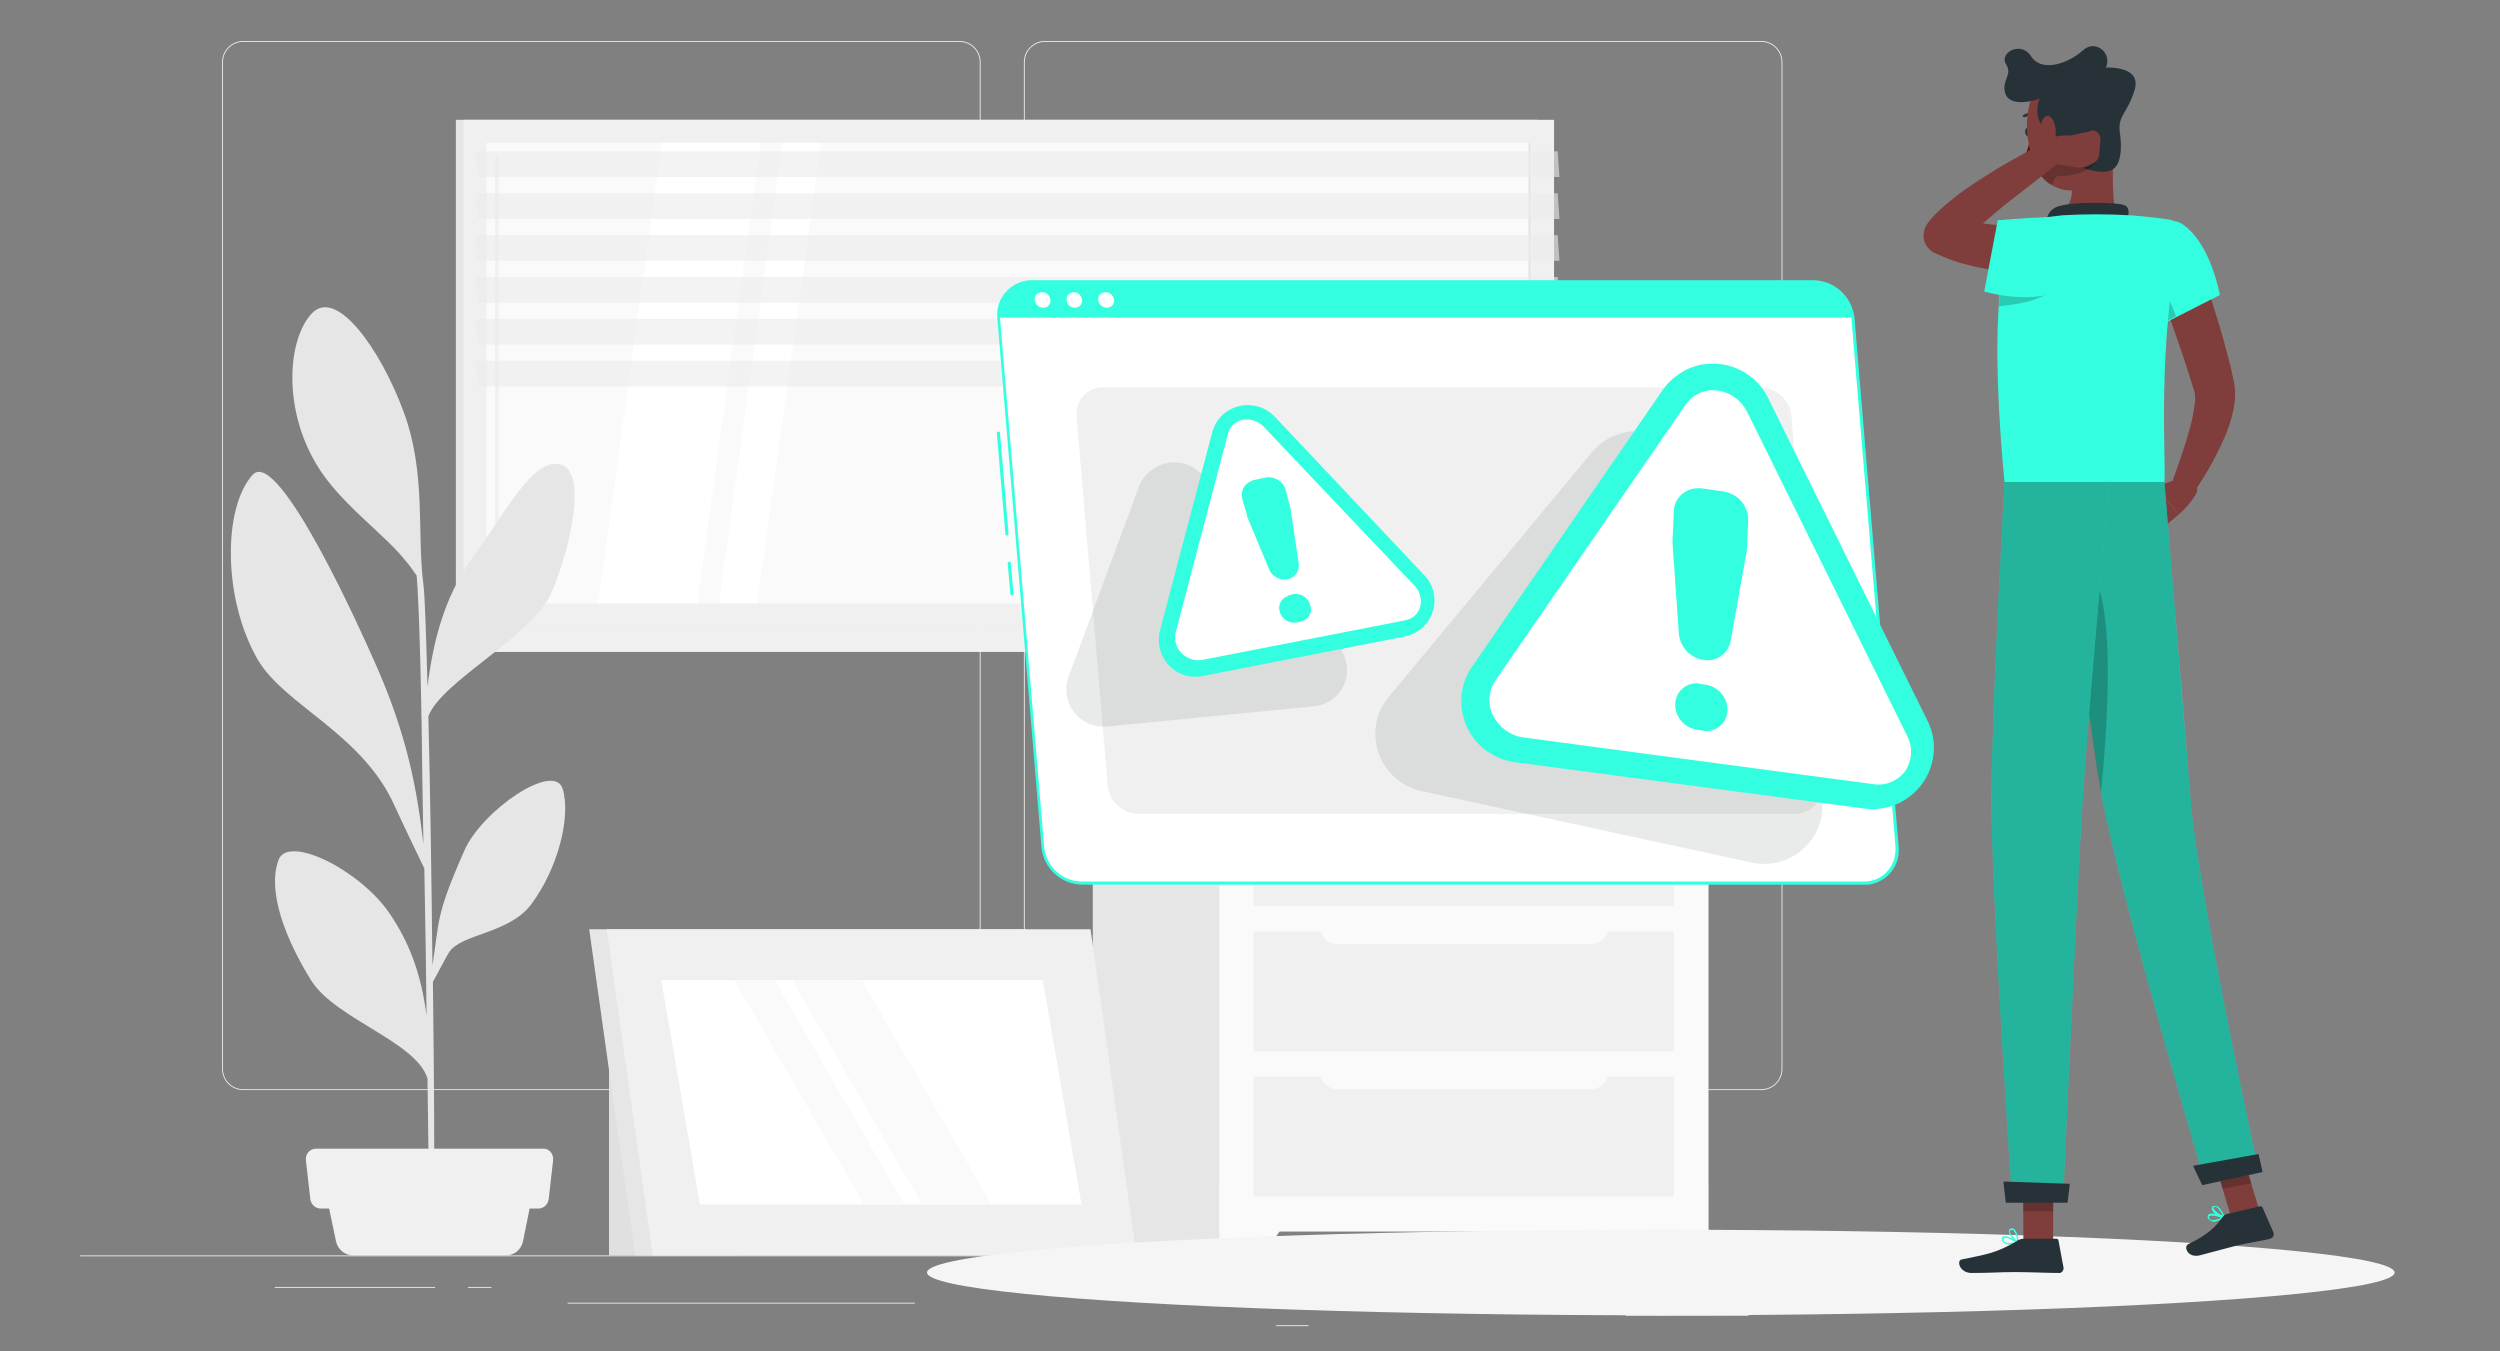 <?xml version="1.0" encoding="utf-8"?>
<!-- Generator: Adobe Illustrator 27.3.1, SVG Export Plug-In . SVG Version: 6.00 Build 0)  -->
<svg version="1.1" id="Calque_1" xmlns="http://www.w3.org/2000/svg" xmlns:xlink="http://www.w3.org/1999/xlink" x="0px" y="0px"
	 viewBox="0 0 555 300" style="enable-background:new 0 0 555 300;" xml:space="preserve">
<rect x="0" y="0" width="555" height="300" fill="#808080" stroke="none"/>
<style type="text/css">
	.st0{fill:#EBEBEB;}
	.st1{fill:#E6E6E6;}
	.st2{fill:#F0F0F0;}
	.st3{fill:#FAFAFA;}
	.st4{fill:#FFFFFF;}
	.st5{opacity:0.6;fill:#EBEBEB;enable-background:new    ;}
	.st6{fill:#E0E0E0;}
	.st7{fill:#F5F5F5;}
	.st8{fill:#33FFE0;}
	.st9{opacity:0.1;fill:#263238;enable-background:new    ;}
	.st10{fill:#7F3E3B;}
	.st11{fill:#263238;}
	.st12{fill:#630F0F;}
	.st13{opacity:0.2;enable-background:new    ;}
	.st14{opacity:0.2;}
	.st15{opacity:0.3;enable-background:new    ;}
</style>
<g id="freepik--background-complete--inject-2">
	<rect x="17.8" y="278.7" class="st0" width="411.6" height="0.2"/>
	<rect x="360.9" y="291.9" class="st0" width="27.3" height="0.2"/>
	<rect x="283.3" y="294.2" class="st0" width="7.2" height="0.2"/>
	<rect x="344.3" y="284.3" class="st0" width="15.8" height="0.2"/>
	<rect x="61" y="285.7" class="st0" width="35.6" height="0.2"/>
	<rect x="103.9" y="285.7" class="st0" width="5.2" height="0.2"/>
	<rect x="126" y="289.2" class="st0" width="77.1" height="0.2"/>
	<path class="st0" d="M212.9,242H54c-2.6,0-4.7-2.1-4.7-4.7V13.8c0-2.6,2.1-4.7,4.7-4.7h159c2.6,0,4.7,2.1,4.7,4.7c0,0,0,0,0,0
		v223.4C217.6,239.9,215.5,242,212.9,242z M54,9.3c-2.5,0-4.5,2-4.5,4.5v223.5c0,2.5,2,4.5,4.5,4.5h159c2.5,0,4.5-2,4.5-4.5V13.8
		c0-2.5-2-4.5-4.5-4.5H54z"/>
	<path class="st0" d="M391,242H232c-2.6,0-4.7-2.1-4.7-4.7V13.8c0-2.6,2.1-4.7,4.7-4.7h159c2.6,0,4.7,2.1,4.7,4.7v223.5
		C395.7,239.9,393.6,242,391,242z M232,9.3c-2.5,0-4.5,2-4.5,4.5v223.5c0,2.5,2,4.5,4.5,4.5h159c2.5,0,4.5-2,4.5-4.5V13.8
		c0-2.5-2-4.5-4.5-4.5H232z"/>
	<rect x="101.2" y="26.6" class="st1" width="240.2" height="112.4"/>
	<rect x="102.9" y="26.6" class="st2" width="242.1" height="112.4"/>
	<rect x="101.2" y="139" class="st1" width="240.2" height="5.7"/>
	<rect x="108.9" y="139" class="st2" width="242.1" height="5.7"/>
	<rect x="108" y="31.7" class="st3" width="232" height="102.3"/>
	<polygon class="st4" points="132.8,133.9 146.9,31.7 168.9,31.7 154.8,133.9 	"/>
	<path class="st2" d="M110.3,128.9c-0.2,0-0.4-0.2-0.4-0.4l0,0V34.9c0-0.2,0.2-0.4,0.4-0.4c0,0,0,0,0,0c0.2,0,0.4,0.2,0.4,0.4
		c0,0,0,0,0,0v93.6C110.6,128.7,110.5,128.9,110.3,128.9z"/>
	<polygon class="st4" points="159.6,133.9 173.7,31.7 182.3,31.7 168.1,133.9 	"/>
	<rect x="339.3" y="31.7" class="st1" width="0.6" height="102.3"/>
	<polygon class="st5" points="346.2,39.3 106,39.3 105.5,33.6 345.8,33.6 	"/>
	<polygon class="st5" points="346.2,48.6 106,48.6 105.5,42.9 345.8,42.9 	"/>
	<polygon class="st5" points="346.2,57.9 106,57.9 105.5,52.2 345.8,52.2 	"/>
	<polygon class="st5" points="346.2,67.2 106,67.2 105.5,61.5 345.8,61.5 	"/>
	<polygon class="st5" points="346.2,76.5 106,76.5 105.5,70.8 345.8,70.8 	"/>
	<polygon class="st5" points="346.2,85.8 106,85.8 105.5,80.1 345.8,80.1 	"/>
	<rect x="342.6" y="167.2" class="st1" width="36.7" height="111.5"/>
	<polygon class="st3" points="369.4,278.7 379.2,278.7 379.2,263.3 359.2,263.3 	"/>
	<rect x="242.6" y="167.2" class="st1" width="36.7" height="111.5"/>
	<rect x="270.7" y="167.2" class="st3" width="108.5" height="106.2"/>
	<polygon class="st3" points="280.5,278.7 270.7,278.7 270.7,263.3 290.8,263.3 	"/>
	<rect x="278.3" y="206.8" class="st2" width="93.3" height="26.6"/>
	<rect x="278.3" y="239" class="st2" width="93.3" height="26.6"/>
	<path class="st3" d="M293,204.5h64l0,0v1.3c0,2.1-1.7,3.8-3.8,3.8l0,0h-56.3c-2.1,0-3.8-1.7-3.8-3.8v0L293,204.5L293,204.5z"/>
	<rect x="278.3" y="174.5" class="st2" width="93.3" height="26.6"/>
	<path class="st3" d="M293,172.2h64l0,0v1.3c0,2.1-1.7,3.8-3.8,3.8l0,0h-56.3c-2.1,0-3.8-1.7-3.8-3.8c0,0,0,0,0,0L293,172.2
		L293,172.2z"/>
	<path class="st3" d="M293,236.7h64l0,0v1.3c0,2.1-1.7,3.8-3.8,3.8l0,0h-56.3c-2.1,0-3.8-1.7-3.8-3.8v0L293,236.7L293,236.7z"/>
	<path class="st1" d="M61.8,191c2-5.9,18.1,2.1,24.7,11.8c4.4,6.5,7,13.4,8.2,22.7c-0.1-10.6-0.3-22-0.5-32.7
		c-1.3-2.7-4.3-8.9-6.5-13.7c-7.2-16.3-24.5-22.4-30.5-32.7c-7.8-13.5-7.7-33.8-1.1-41c5.8-6.4,24.9,36.6,27,41.4
		c7.4,16.5,9.5,28.7,10.9,40.6c-0.2-10.1-0.3-19.3-0.4-26.5c-0.4-23.3-0.9-30.8-1.1-33.1c-0.8-1.1-1.7-2.5-2.3-3.1
		c-4.6-6-14.9-13-20-21.7c-7.5-12.6-6.3-27.7-1-33.4c5.5-5.9,15.3,8,20.4,21.8s2.9,27,4.4,38.4c0.3,2.2,0.6,10.8,0.9,22.6
		c1.6-12.7,4.7-21.3,10.4-29.2c7.1-9.8,13.2-21.7,19.1-20.1c5.8,1.5,2.7,17.3-1.9,28.3c-4.1,9.8-24.4,19.7-27.4,27.6
		c0.4,16,0.7,36.3,0.9,55.3c1.6-9.8,0.5-10.6,7.1-25.5c3.9-8.9,19.9-19.8,21.8-13.7c1.9,6.1-1,17.7-7,25.7
		c-4.9,6.5-15.6,6.5-18.2,10.6c-0.6,0.9-2.5,4.6-3.6,6.6c0.3,23.1,0.4,43.5,0.2,50.4l-1.1,0.1c0.1-1.8-0.1-13.5-0.3-29.1
		c-2.6-8.2-20.3-13.1-25.8-21.7C63.4,208.5,59.3,198,61.8,191z"/>
	<path class="st2" d="M78.4,278.7h33.9c1.9,0,3.4-1.3,3.8-3.1l2.4-11.9H72.1l2.5,11.9C75,277.4,76.6,278.7,78.4,278.7z"/>
	<path class="st2" d="M71.2,268.3h48.3c1.2,0,2.1-0.9,2.3-2l1-8.8c0.1-1.3-0.8-2.4-2-2.5c-0.1,0-0.2,0-0.2,0H70.2
		c-1.3,0-2.3,1-2.3,2.3c0,0.1,0,0.2,0,0.2l1,8.8C69.1,267.4,70,268.3,71.2,268.3z"/>
	<rect x="135.2" y="225.4" class="st6" width="29" height="53.3"/>
	<polygon class="st1" points="238.1,278.7 141,278.7 130.8,206.3 227.9,206.3 	"/>
	<polygon class="st2" points="252.3,278.7 144.9,278.7 134.7,206.3 242.1,206.3 	"/>
	<polygon class="st4" points="155.4,267.4 146.8,217.6 231.5,217.6 240.1,267.4 	"/>
	<polygon class="st3" points="191.8,267.4 163,217.6 172,217.6 200.8,267.4 	"/>
	<polygon class="st3" points="204.7,267.4 175.9,217.6 191.3,217.6 220.1,267.4 	"/>
</g>
<g id="freepik--Shadow--inject-2">
	<ellipse id="freepik--path--inject-2" class="st7" cx="368.7" cy="282.5" rx="162.9" ry="9.5"/>
</g>
<g id="freepik--Warning--inject-2">
	<path class="st8" d="M223.6,118.9c-0.2,0-0.3-0.1-0.4-0.3l-1.9-22.4c0-0.2,0.1-0.4,0.3-0.4c0.2,0,0.4,0.1,0.4,0.3l1.9,22.4
		C223.9,118.7,223.8,118.9,223.6,118.9L223.6,118.9z"/>
	<path class="st8" d="M224.7,132.2c-0.2,0-0.3-0.1-0.4-0.3l-0.6-6.8c0-0.2,0.1-0.4,0.3-0.4c0,0,0,0,0,0c0.2,0,0.4,0.1,0.4,0.3
		c0,0,0,0,0,0l0.6,6.8C225.1,132,224.9,132.2,224.7,132.2L224.7,132.2z"/>
	<path class="st4" d="M413.7,196.1H240.2c-4.5-0.1-8.3-3.5-8.7-8l-9.8-117.5c-0.4-4,2.5-7.6,6.5-8c0.3,0,0.6,0,0.8,0h173.5
		c4.5,0.1,8.3,3.5,8.7,8l9.8,117.4c0.4,4-2.5,7.6-6.5,8C414.3,196.1,414,196.1,413.7,196.1z"/>
	<path class="st8" d="M413.7,196.4H240.2c-4.7-0.1-8.6-3.7-9-8.4l-9.8-117.4c-0.2-2.2,0.5-4.3,2-5.9c1.5-1.6,3.5-2.5,5.7-2.5h173.5
		c4.7,0.1,8.6,3.7,9.1,8.4l9.8,117.4c0.4,4.2-2.6,7.9-6.8,8.4C414.3,196.4,414,196.4,413.7,196.4L413.7,196.4z M229.1,62.9
		c-3.9-0.1-7,3-7.1,6.9c0,0.3,0,0.6,0,0.8l9.8,117.4c0.4,4.3,4,7.7,8.4,7.7h173.5c3.9,0.1,7-3,7.1-6.9c0-0.3,0-0.5,0-0.8L411,70.6
		c-0.4-4.3-4-7.7-8.4-7.7H229.1z"/>
	<path class="st8" d="M402.6,62.5H229.1c-4-0.1-7.4,3.2-7.4,7.2c0,0.3,0,0.6,0,0.8h189.6C410.9,66.1,407.1,62.6,402.6,62.5z"/>
	<path class="st4" d="M233.2,66.6c0.1,0.9-0.5,1.6-1.4,1.7c-0.1,0-0.1,0-0.2,0c-1,0-1.8-0.8-1.9-1.7c-0.1-0.9,0.5-1.6,1.4-1.7
		c0.1,0,0.1,0,0.2,0C232.3,64.8,233.1,65.6,233.2,66.6z"/>
	<path class="st4" d="M240.2,66.6c0.1,0.9-0.5,1.6-1.4,1.7c-0.1,0-0.1,0-0.2,0c-1,0-1.8-0.8-1.8-1.7c-0.1-0.9,0.5-1.6,1.4-1.7
		c0.1,0,0.1,0,0.2,0C239.3,64.8,240.1,65.6,240.2,66.6z"/>
	<path class="st4" d="M247.3,66.6c0.1,0.9-0.5,1.6-1.4,1.7c-0.1,0-0.1,0-0.2,0c-1,0-1.8-0.8-1.9-1.7c-0.1-0.9,0.5-1.6,1.4-1.7
		c0.1,0,0.1,0,0.2,0C246.4,64.8,247.2,65.6,247.3,66.6z"/>
	<path class="st2" d="M398.7,180.7H252.8c-3.6-0.1-6.6-2.8-6.9-6.4L239,92.4c-0.3-3.2,2-6,5.2-6.4c0.2,0,0.5,0,0.7,0h145.9
		c3.6,0.1,6.6,2.8,6.9,6.4l6.8,81.9c0.3,3.2-2.1,6-5.3,6.3C399.1,180.7,398.9,180.7,398.7,180.7z"/>
	<path class="st9" d="M353.5,100.3l-45.2,54.4c-4.6,5.5-3.8,13.6,1.7,18.2c1.6,1.3,3.5,2.3,5.5,2.7l73.4,15.9
		c7,1.5,13.9-2.9,15.4-9.9c0.5-2.5,0.3-5.2-0.6-7.5l-28.1-70.3c-2.6-6.6-10.2-9.9-16.8-7.2C356.7,97.3,354.9,98.6,353.5,100.3z"/>
	<path class="st9" d="M252.9,107.9l-15.7,42.4c-1.5,4.2,0.6,8.9,4.9,10.5c1.1,0.4,2.4,0.6,3.6,0.5l46-4.5c4.5-0.4,7.8-4.4,7.3-8.9
		c-0.2-1.6-0.8-3.1-1.7-4.3l-30.2-37.9c-2.8-3.5-8-4.1-11.5-1.3C254.3,105.3,253.4,106.6,252.9,107.9z"/>
	<path class="st8" d="M369.1,86.6L326.8,148c-4.3,6.2-2.7,14.6,3.5,18.9c1.8,1.2,3.8,2,5.9,2.3l77.7,10.3c7.4,1,14.3-4.2,15.3-11.7
		c0.4-2.7-0.1-5.4-1.3-7.8l-35.4-71.7c-3.3-6.7-11.5-9.5-18.2-6.2C372.2,83.2,370.4,84.7,369.1,86.6z"/>
	<path class="st4" d="M338.1,163.7c-2.8-0.4-5.3-2.2-6.6-4.8c-1.3-2.5-1.1-5.4,0.4-7.7l42.4-61.5c1.6-2.2,4.3-3.4,7-3
		c2.9,0.4,5.3,2.2,6.6,4.8l35.5,71.9c1.3,2.5,1.1,5.4-0.4,7.7c-1.6,2.2-4.3,3.4-7,3L338.1,163.7z"/>
	<path class="st8" d="M377.7,108.4l4.9,0.7c3.2,0.5,5.6,3.2,5.5,6.5l-0.3,6.5c0,0.2,0,0.5-0.1,0.7l-3.5,19.5c-0.5,2.8-3.2,4.7-6,4.2
		l0,0c-2.9-0.4-5.2-2.8-5.5-5.8l-1.4-20.1c0-0.2,0-0.5,0-0.7l0.3-6.5c0.1-2.9,2.6-5.1,5.5-5C377.3,108.4,377.5,108.4,377.7,108.4z
		 M377.3,151.8l1.3,0.2c2.9,0.4,5,2.9,4.9,5.8l0,0c-0.1,2.6-2.3,4.6-4.9,4.5c-0.2,0-0.4,0-0.5-0.1l-1.3-0.2c-2.9-0.4-5-2.9-4.9-5.8
		l0,0c0.1-2.6,2.3-4.6,4.9-4.5C376.9,151.7,377.1,151.7,377.3,151.8z"/>
	<path class="st8" d="M269.1,96l-11.6,44c-1.1,4.4,1.5,8.8,5.8,10c1.2,0.3,2.4,0.3,3.6,0.1l45-8.8c4.4-0.9,7.3-5.2,6.4-9.6
		c-0.3-1.5-1-2.9-2.1-4L283,92.5c-3.1-3.3-8.3-3.4-11.6-0.4C270.3,93.2,269.5,94.5,269.1,96z"/>
	<path class="st4" d="M266.9,146.5c-1.7,0.3-3.4-0.3-4.6-1.5c-1.2-1.2-1.7-3-1.3-4.6l11.6-44.1c0.4-1.6,1.7-2.8,3.3-3.1
		c1.7-0.3,3.4,0.3,4.6,1.5l33.5,35.3c1.2,1.2,1.7,3,1.3,4.6c-0.4,1.6-1.7,2.8-3.3,3.1L266.9,146.5z"/>
	<path class="st8" d="M278.2,106.6l2.9-0.6c1.9-0.3,3.8,0.9,4.3,2.7l1,3.8c0,0.1,0.1,0.3,0.1,0.4l1.8,12.1c0.3,1.7-0.8,3.3-2.5,3.6
		l0,0c-1.8,0.3-3.5-0.7-4.1-2.3L277,115c-0.1-0.1-0.1-0.3-0.1-0.4l-1.1-3.8c-0.5-1.7,0.4-3.4,2-4
		C277.9,106.7,278.1,106.7,278.2,106.6z M286.3,132.1l0.8-0.2c1.7-0.3,3.4,0.8,3.8,2.5l0,0c0.5,1.5-0.4,3.1-1.9,3.5
		c-0.1,0-0.2,0.1-0.3,0.1l-0.8,0.2c-1.7,0.3-3.4-0.8-3.8-2.4l0,0c-0.5-1.5,0.4-3.1,1.9-3.5C286.1,132.1,286.2,132.1,286.3,132.1
		L286.3,132.1z"/>
</g>
<g id="freepik--Character--inject-2">
	<path class="st10" d="M485,105.9l-6.5,2.1l5.2,6.2c1.5-1.3,2.8-2.8,3.8-4.5c0.6-1,0.2-2.2-0.7-2.8L485,105.9z"/>
	<polygon class="st10" points="475.4,113.1 479.4,117.8 483.7,114.2 478.4,108 	"/>
	<path class="st10" d="M487.1,55.2c1.6,4.4,3.1,8.7,4.4,13.2c1.4,4.4,2.7,8.9,3.8,13.5l0.4,1.8l0.2,0.9l0.1,0.5v0.1v0.2l0.1,0.4
		c0.2,1.6,0.1,3.2-0.2,4.8c-0.5,2.5-1.3,5-2.4,7.3c-2,4.4-4.4,8.6-7.2,12.4l-4.4-2.4c1.5-4.2,3.1-8.5,4.2-12.7
		c0.6-1.9,0.9-3.9,1.2-6c0.1-0.7,0-1.4-0.1-2.1l-0.4-1.3l-0.5-1.6c-1.3-4.2-2.8-8.5-4.3-12.8c-1.5-4.3-3-8.6-4.4-13L487.1,55.2z"/>
	<path class="st11" d="M450.8,29.2c0.1,0.5-0.1,1-0.4,1.1c-0.3,0.1-0.7-0.3-0.8-0.8c-0.1-0.6,0.1-1,0.4-1.1S450.7,28.7,450.8,29.2z"
		/>
	<path class="st12" d="M450.8,30.2c-0.3,1.8-0.8,3.5-1.5,5.1c0.8,0.3,1.8,0.3,2.6-0.2L450.8,30.2z"/>
	<path class="st11" d="M449.4,26c-0.1,0-0.2-0.1-0.3-0.1c-0.1-0.1-0.1-0.3,0.1-0.4c0,0,0,0,0,0c0.9-0.5,1.9-0.6,2.8-0.2
		c0.2,0.1,0.2,0.2,0.2,0.4c0,0,0,0,0,0c-0.1,0.2-0.2,0.2-0.4,0.2c-0.7-0.3-1.6-0.3-2.2,0.1C449.5,26,449.4,26,449.4,26z"/>
	<path class="st10" d="M468.8,30.8c0.6,6.1-0.3,12,1.1,17.3c0,0-1.5,4.9-10.5,4.9c-9.9,0-4.5-4.9-4.5-4.9c5.5-1.3,5.5-5.3,4.7-9.1
		L468.8,30.8z"/>
	<path class="st11" d="M471.8,49.8c0.8-1.6,1.3-3.8-0.3-4.3c-1.8-0.6-11.1-0.8-14.5,0.3c-1.9,0.5-3,2.4-2.6,4.3L471.8,49.8z"/>
	<path class="st8" d="M492.1,271.1c0.6-0.2,1.2-0.4,1.8-0.7c0.1,0,0.1-0.1,0.1-0.2c0-0.1,0-0.1-0.1-0.2c-0.3-0.1-2.9-1-3.6-0.4
		c-0.2,0.1-0.2,0.3-0.2,0.5c0,0.4,0.2,0.7,0.6,0.8C491.1,271.3,491.6,271.3,492.1,271.1z M493.3,270.3c-1.1,0.5-2.1,0.7-2.5,0.5
		c-0.2-0.1-0.4-0.3-0.4-0.6c0-0.1,0-0.2,0.1-0.2C490.8,269.7,492.2,270,493.3,270.3L493.3,270.3z"/>
	<path class="st8" d="M493.8,270.5c0.1,0,0.2-0.1,0.1-0.2c0,0,0,0,0,0c0-0.1-0.7-2.1-1.7-2.5c-0.2-0.1-0.5-0.1-0.8-0.1l0,0
		c-0.3,0.1-0.4,0.3-0.4,0.6c0,0.8,1.8,2,2.6,2.3L493.8,270.5z M491.7,267.9c0.1,0,0.3,0,0.4,0.1c0.6,0.5,1.1,1.2,1.4,2
		c-0.8-0.4-2-1.3-2.1-1.8C491.4,268.1,491.4,268,491.7,267.9L491.7,267.9L491.7,267.9z"/>
	<path class="st8" d="M446.2,276.3c0.6,0,1.3-0.1,1.9-0.3c0.1,0,0.1-0.1,0.1-0.1c0-0.1,0-0.1-0.1-0.2c-0.3-0.2-2.6-1.6-3.4-1.2
		c-0.2,0.1-0.3,0.3-0.3,0.5c0,0.3,0.1,0.7,0.4,0.9C445.2,276.2,445.7,276.3,446.2,276.3z M447.6,275.8c-1.2,0.2-2.2,0.2-2.6-0.1
		c-0.2-0.2-0.3-0.4-0.2-0.6c0-0.1,0.1-0.2,0.1-0.2C445.3,274.6,446.6,275.2,447.6,275.8L447.6,275.8z"/>
	<path class="st8" d="M448,276c0,0,0.1,0,0.1,0c0.1,0,0.1-0.1,0.1-0.2c0-0.1-0.2-2.2-1-2.9c-0.2-0.2-0.5-0.3-0.7-0.2l0,0
		c-0.3,0-0.5,0.2-0.5,0.4C445.7,274,447.2,275.6,448,276L448,276z M446.6,273.1c0.1,0,0.3,0,0.4,0.1c0.5,0.7,0.8,1.5,0.8,2.3
		c-0.7-0.6-1.7-1.8-1.6-2.2C446.2,273.2,446.2,273.1,446.6,273.1L446.6,273.1L446.6,273.1z"/>
	<polygon class="st10" points="455.8,275.7 449.2,275.7 449.1,260.4 455.8,260.4 	"/>
	<polygon class="st10" points="502,270.1 495.6,271.2 491.1,256.1 497.4,254.9 	"/>
	<path class="st11" d="M494.4,269.5l7.3-1.7c0.3-0.1,0.5,0.1,0.6,0.3l2.4,5.5c0.2,0.5,0,1.1-0.5,1.3c-0.1,0-0.1,0-0.2,0.1
		c-2.5,0.6-3.8,0.7-7,1.4c-2,0.5-6,1.6-8.7,2.3c-2.7,0.6-3.6-2-2.5-2.5c4.8-2.3,6.3-4.2,7.6-6C493.7,269.8,494,269.6,494.4,269.5z"
		/>
	<path class="st11" d="M449.3,275h7.2c0.3,0,0.5,0.2,0.5,0.5l1.1,5.9c0.1,0.5-0.3,1.1-0.8,1.2c-0.1,0-0.1,0-0.2,0
		c-2.6,0-6.4-0.2-9.7-0.2c-3.8,0-5.2,0.2-9.7,0.2c-2.7,0-3.4-2.8-2.2-3c5.2-1.1,7.5-1.3,12.1-4C448.1,275.2,448.7,275,449.3,275z"/>
	<path class="st8" d="M484.7,49.9c6.2,4.4,8.1,15.6,8.1,15.6l-14,7.1c-2.2-4.4-3.9-9.1-5.1-13.9C472.1,52,480.3,46.8,484.7,49.9z"/>
	<path class="st13" d="M477.6,57l5.5,13.2l-4.5,2.3c-1.4-2.8-2.6-5.7-3.6-8.7L477.6,57z"/>
	<path class="st8" d="M443.4,79c0.1,7.4,0.5,16.6,1.6,28h35.5c0.4-5.2-1.7-29.8,3.5-54.4c0.4-1.8-0.7-3.5-2.5-3.9
		c-0.1,0-0.1,0-0.2,0c-2.8-0.4-5.6-0.7-8.4-0.9c-5-0.3-10.1-0.3-15.1,0c-2,0.2-4,0.5-6,0.8c-3,0.6-5.4,2.9-6.2,5.9
		c-1.1,4.5-1.8,9.2-1.9,13.8C443.5,71.4,443.4,75,443.4,79z"/>
	<path class="st13" d="M454.6,65.1c-2.3,1.7-6.8,2.5-10.9,2.9c0.1-1.1,0.2-2.1,0.2-3.1c1.1-0.6,2.2-1.1,3.2-1.6L454.6,65.1z"/>
	<g class="st14">
		<polygon points="449.1,260.4 449.2,268.9 455.8,268.9 455.8,260.4 		"/>
		<polygon points="497.4,254.9 491.1,256.1 493.4,263.9 499.8,262.7 		"/>
	</g>
	<path class="st10" d="M467.9,23.7c1,6.5,1.9,10.3-0.7,14.4c-2.4,4.1-7.7,5.4-11.7,3c-1.5-0.9-2.7-2.2-3.4-3.8
		c-2.6-5.4-3.7-15.2,1.9-19.3c3.8-2.9,9.2-2.2,12.1,1.6C467.1,20.8,467.7,22.2,467.9,23.7z"/>
	<path class="st11" d="M454.3,28.5c-2.5-1.1-2.2-5-1.5-6.6c-2.8,1-7,1.5-7.7-1.4s1.8-3.8,0.2-6.3c-1.5-2.5,3.4-5.2,5.6-1.7
		s7.9,1.9,11.6-1.4c2.7-2.4,6.5,0.7,5,3.9c0,0,8-0.5,6.4,4.9s-3.8,5.6-3.3,9.5c0.4,2.6,0.7,7.9-2.5,8.6
		C464.4,38.9,455,35.5,454.3,28.5z"/>
	<path class="st13" d="M454.2,35.5c-0.7,0.5-1.5,1.1-2.2,1.7l0,0.1c0.7,1.6,1.9,2.9,3.4,3.8c0.5-0.5,0.7-2,1.6-2
		c2.7,0.1,7.8-1,8.7-4L454.2,35.5z"/>
	<path class="st10" d="M456.3,28.4c0.2,1.5,0,2.9-0.6,4.3c-0.8,1.5-1.9,0.6-2.4-1.3c-0.4-1.7-0.5-4.5,0.6-5.4
		C454.9,25.1,456.1,26.5,456.3,28.4z"/>
	<path class="st8" d="M457.6,107c0,0,5.6,50.7,9,69.7c3.7,20.8,23,86.1,23,86.1l11.9-2.5c0,0-13.3-61.1-15.1-81.7
		c-1.9-22.4-5.9-71.6-5.9-71.6L457.6,107z"/>
	<path class="st15" d="M457.6,107c0,0,5.6,50.7,9,69.7c3.7,20.8,23,86.1,23,86.1l11.9-2.5c0,0-13.3-61.1-15.1-81.7
		c-1.8-21.2-1.8-21.2-5.9-71.6L457.6,107z"/>
	<path class="st11" d="M486.9,258.8c-0.1,0,2,4.3,2,4.3l13.4-2.9l-0.9-4L486.9,258.8z"/>
	<path class="st13" d="M461.6,125.1c8.6,1.7,6.5,34.2,4.8,50.9c-2.1-11.8-4.8-34.5-6.7-50.6C460.3,125,461,124.9,461.6,125.1z"/>
	<path class="st8" d="M445,107c0,0-2.8,49.6-2.9,69.8c-0.1,21,4.6,89.9,4.6,89.9H458c0,0,3-67.6,4.3-88.3c1.4-22.5,6-71.4,6-71.4
		L445,107z"/>
	<path class="st15" d="M445,107c0,0-2.8,49.6-2.9,69.8c-0.1,21,4.6,89.9,4.6,89.9H458c0,0,3-67.6,4.3-88.3c1.4-22.5,6-71.4,6-71.4
		L445,107z"/>
	<path class="st11" d="M444.8,262.3c-0.1,0,0.5,4.7,0.5,4.7h13.7l0.5-4.2L444.8,262.3z"/>
	<path class="st10" d="M459.1,60.3c-1.3,0.1-2.5,0.2-3.7,0.2s-2.4,0.1-3.6,0.1c-2.4,0-4.8-0.2-7.3-0.4c-2.5-0.3-4.9-0.7-7.3-1.3
		c-2.6-0.6-5-1.5-7.4-2.6l-0.3-0.1c-2.2-1.1-3.1-3.7-2-5.9c0,0,0,0,0,0c0.1-0.2,0.3-0.5,0.4-0.7c1-1.3,2.1-2.5,3.4-3.6
		c1.1-1,2.3-1.9,3.4-2.8c2.3-1.7,4.6-3.2,7-4.7c2.3-1.5,4.7-2.8,7.2-4.2s4.8-2.6,7.4-3.7c1.3-0.5,2.8,0.1,3.3,1.4
		c0.4,1,0.1,2.1-0.7,2.8l0,0c-2.1,1.6-4.3,3.2-6.4,4.9c-2.1,1.6-4.2,3.3-6.3,4.9s-4.1,3.4-6,5c-0.9,0.8-1.9,1.7-2.7,2.6
		c-0.7,0.7-1.4,1.6-2,2.4l-1.9-6.7c1.8,0.7,3.7,1.2,5.6,1.5c2.1,0.4,4.1,0.6,6.2,0.7c2.1,0.1,4.3,0.2,6.4,0.2c1.1,0,2.2,0,3.2,0
		c1.1,0,2.2-0.1,3.2-0.1h0.1c2.8,0,5,2.3,5,5C463.4,57.7,461.5,59.8,459.1,60.3L459.1,60.3z"/>
	<path class="st10" d="M463.8,29.2l-4.2,0.9c0,0-5.6-0.7-6.9,3.5l3.4,2.8l5.1,0.8c0.8,0.1,1.6,0,2.4-0.4l1.3-0.7
		c0.6-0.3,1-0.9,1.1-1.6l0.3-3.4c0.1-1.1-0.7-2.1-1.8-2.2C464.2,29.1,464,29.1,463.8,29.2z"/>
	<path class="st8" d="M455.6,65.2c-7.1,2-15.1-0.5-15.1-0.5l3-15.8c0,0,7-0.6,11.4-0.7C466.1,47.9,468.3,61.6,455.6,65.2z"/>
</g>
</svg>
